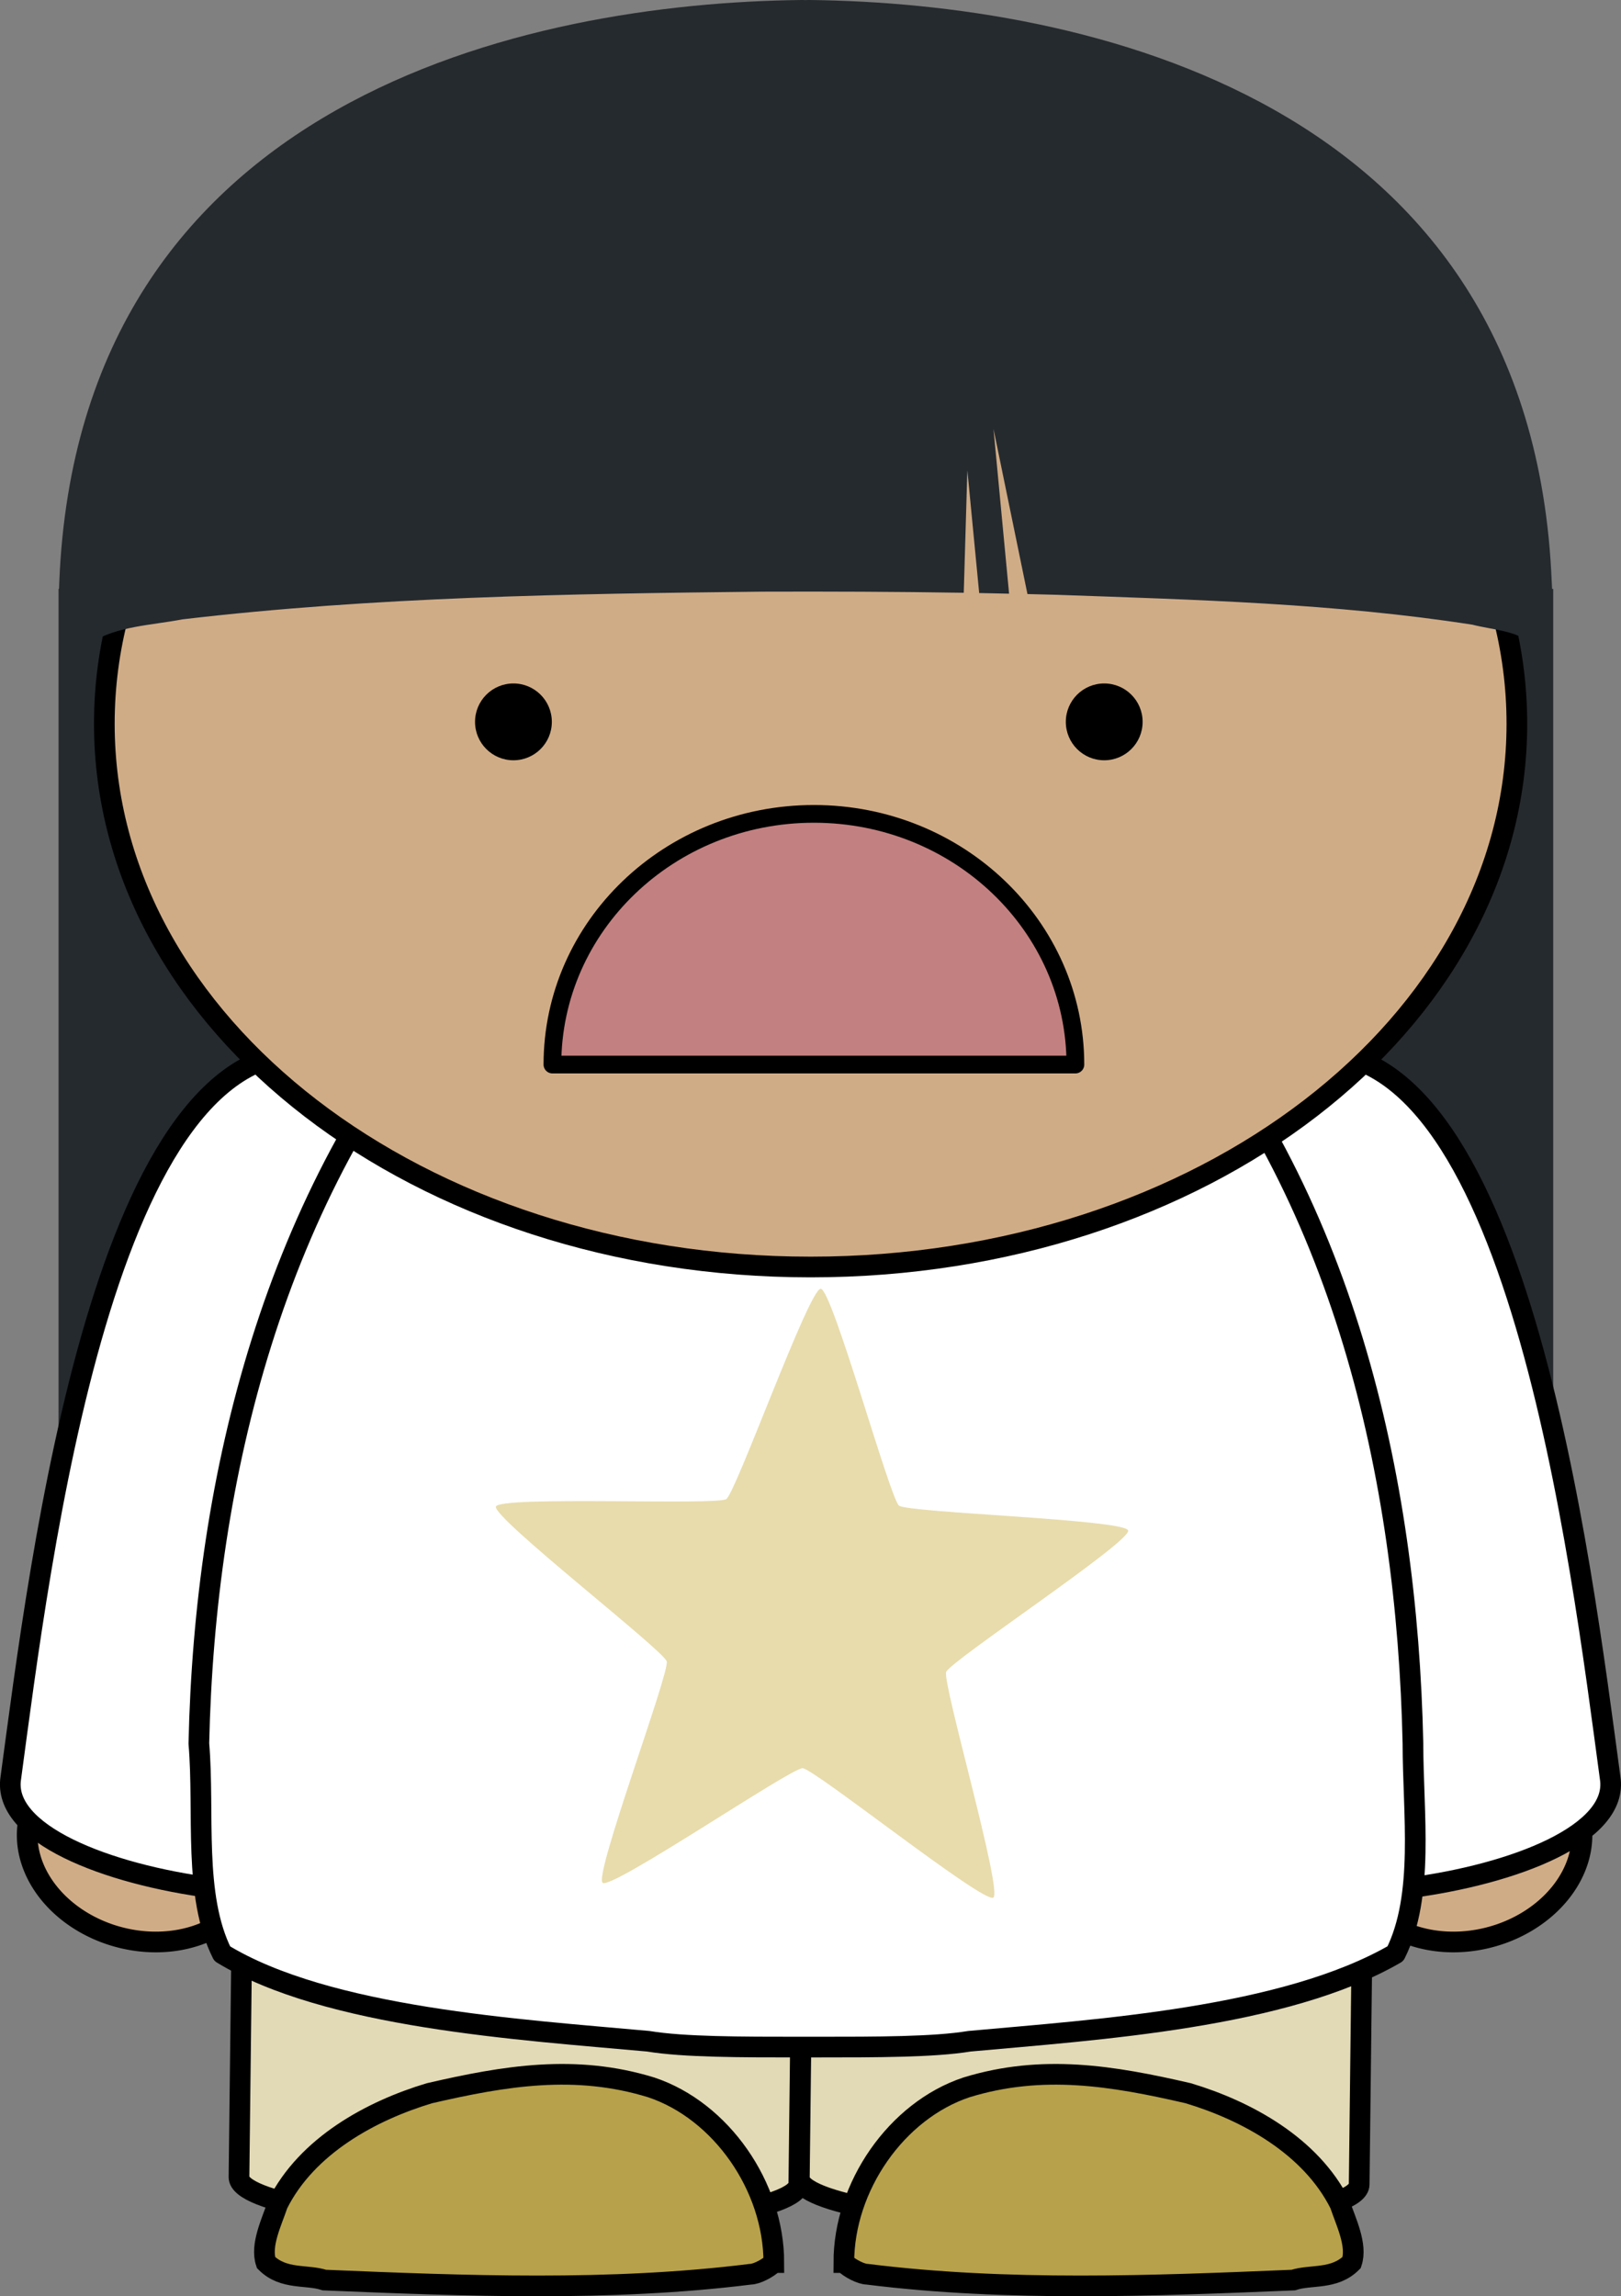 <?xml version="1.0" encoding="UTF-8"?>
<svg version="1.1" viewBox="0 0 548.77 777.13" xmlns="http://www.w3.org/2000/svg">
<rect x="0" y="0" width="548.77" height="777.13" fill="#808080" stroke="none"/>
<g transform="translate(20.1 -155.22)">
<path d="m251.22 155.22c-91.954 1.014-244.54 32.907-251.25 196.91-0.052 0.802-0.058 1.602-0.094 2.406h-0.156v4.938 306.72h506v-311.66h-0.375c-0.034-0.809-0.083-1.614-0.125-2.406-6.712-164-159.3-195.89-251.25-196.91-0.11 0.005-0.234-0.001-0.344 0-0.336 0.004-0.693 0.026-1.031 0.031-0.338-0.005-0.695-0.027-1.031-0.031-0.11-0.001-0.234 0.005-0.344 0z" color="#000000" fill="#252a2e"/>
<g transform="translate(-146.28 132.53)">
<path d="m492.36 533.3 3.754 0.044c51.458 0.607 92.806 7.819 92.707 16.17l-2.508 212.49c-0.099 8.351-41.605 14.585-93.063 13.978l-3.754-0.044c-51.458-0.607-92.806-7.819-92.707-16.17l2.508-212.49c0.099-8.351 41.605-14.585 93.063-13.978z" fill="#e2d9b6" stroke="#000" stroke-width="7"/>
<path d="m302.66 533.04 3.754 0.044c51.458 0.607 92.806 7.819 92.707 16.17l-2.508 212.49c-0.099 8.351-41.605 14.585-93.063 13.978l-3.754-0.044c-51.458-0.607-92.806-7.819-92.707-16.17l2.508-212.49c0.099-8.351 41.604-14.585 93.063-13.978z" fill="#e2d9b6" stroke="#000" stroke-width="7"/>
<path d="m411.85 788.43c0-25.689 17.784-51.377 41.497-59.282 25.689-7.904 49.401-3.952 75.09 1.976 19.76 5.928 41.497 17.784 51.377 37.545 1.976 5.928 5.928 13.832 3.952 19.761-5.928 5.928-13.832 3.952-19.76 5.928-47.425 1.976-96.826 3.952-144.25-1.976-1.976 0-5.928-1.976-7.904-3.952z" fill="#b7a14a" stroke="#000" stroke-width="7"/>
<path d="m388.15 788.43c0-25.689-17.784-51.377-41.497-59.282-25.689-7.904-49.401-3.952-75.09 1.976-19.76 5.928-41.497 17.784-51.377 37.545-1.976 5.928-5.928 13.832-3.952 19.761 5.928 5.928 13.832 3.952 19.76 5.928 47.425 1.976 96.826 3.952 144.25-1.976 1.976 0 5.928-1.976 7.904-3.952z" fill="#b7a14a" stroke="#000" stroke-width="7"/>
<path d="m654.37 663.37a32.151 39.835 75.257 1 1-63.907-32.41 32.151 39.835 75.257 0 1 63.907 32.41z" fill="#d0ac86" stroke="#000" stroke-linecap="round" stroke-linejoin="round" stroke-width="7"/>
<path d="m142.76 663.37a39.835 32.151 14.743 1 0 63.907-32.41 39.835 32.151 14.743 0 0-63.907 32.41z" fill="#d0ac86" stroke="#000" stroke-linecap="round" stroke-linejoin="round" stroke-width="7"/>
<path d="m566.55 379.39c73.114-9.88 94.85 171.92 104.73 245.03 5.928 37.545-140.3 55.329-146.23 19.761-7.904-73.114-31.617-254.91 41.497-264.79z" fill="#fff" stroke="#000" stroke-width="7"/>
<path d="m234.57 379.39c-73.114-9.88-94.85 171.92-104.73 245.03-5.928 37.545 140.3 55.329 146.23 19.761 7.904-73.114 31.617-254.91-41.497-264.79z" fill="#fff" stroke="#000" stroke-linecap="round" stroke-linejoin="round" stroke-width="7"/>
<path d="m400.99 292.63h-1.976v0h-1.976v0c-45.449 3.952-88.922 29.641-116.59 63.234-61.258 71.138-84.97 165.99-86.946 256.89 1.976 23.713-1.976 51.377 7.904 71.138 35.569 21.737 100.78 25.689 144.25 29.641 11.856 1.976 31.617 1.976 51.377 1.976v0h5.928v0c19.76 0 39.521 0 51.377-1.976 43.473-3.952 106.71-7.904 144.25-29.641 9.88-19.761 5.928-47.425 5.928-71.138-1.976-90.898-23.713-185.75-84.97-256.89-27.665-33.593-71.138-59.282-116.59-63.234v0h-1.976z" fill="#fff" stroke="#000" stroke-linecap="round" stroke-linejoin="round" stroke-width="7"/>
<path d="m400.6 83.757c132.46 0 239.1 82.007 239.1 183.87s-106.64 183.87-239.1 183.87-239.1-82.007-239.1-183.87 106.64-183.87 239.1-183.87z" fill="#d0ac86" stroke="#000" stroke-linecap="round" stroke-linejoin="round" stroke-width="7"/>
</g>
<path d="m251.07 158.81c-71.559 0.281-144.86 29.127-194.62 87.281-29.15 33.447-46.24 80.263-46.062 126.78 9.122-5.805 20.78-6.009 31.25-8.031 64.955-7.643 130.62-8.664 196-9.375 22.854-0.077 45.68 0.007 68.531 0.375l1.219-41.469 4 41.562c3.375 0.06 6.751 0.146 10.125 0.219l-5.281-55.781 11.5 55.906c3.291 0.078 6.585 0.16 9.875 0.25 47.008 1.67 94.305 2.895 140.81 10.125 6.481 1.685 14.454 1.92 19.75 6.219 0.736-54.436-23.408-107.22-60.375-142.09-50.583-50.07-119.67-72.722-186.72-71.969z" color="#000000" fill="#252a2e"/>
<path d="m316.19 797.45c-3.241 2.172-60.679-43.652-64.578-43.8-3.899-0.147-64.635 41.208-67.702 38.797-3.067-2.411 22.765-71.199 21.7-74.952-1.065-3.753-59.164-48.737-57.819-52.4 1.345-3.662 74.749-0.351 77.99-2.523 3.241-2.172 28.069-71.329 31.968-71.182s23.432 70.982 26.5 73.393c3.067 2.411 76.512 4.654 77.576 8.407 1.065 3.753-60.267 44.22-61.612 47.882-1.345 3.662 19.218 74.205 15.977 76.377z" color="#000000" fill="#e8dcac"/>
<g transform="translate(-146.28 132.53)">
<circle cx="300" cy="267" r="13"/>
<circle cx="500" cy="267" r="13"/>
<path d="m490.24 382.98c0-46.857-39.633-84.843-88.523-84.843-48.89 0-88.522 37.985-88.522 84.843v0h88.522z" fill="#c38080" stroke="#000" stroke-linecap="round" stroke-linejoin="round" stroke-width="6"/>
</g>
</g>
</svg>
